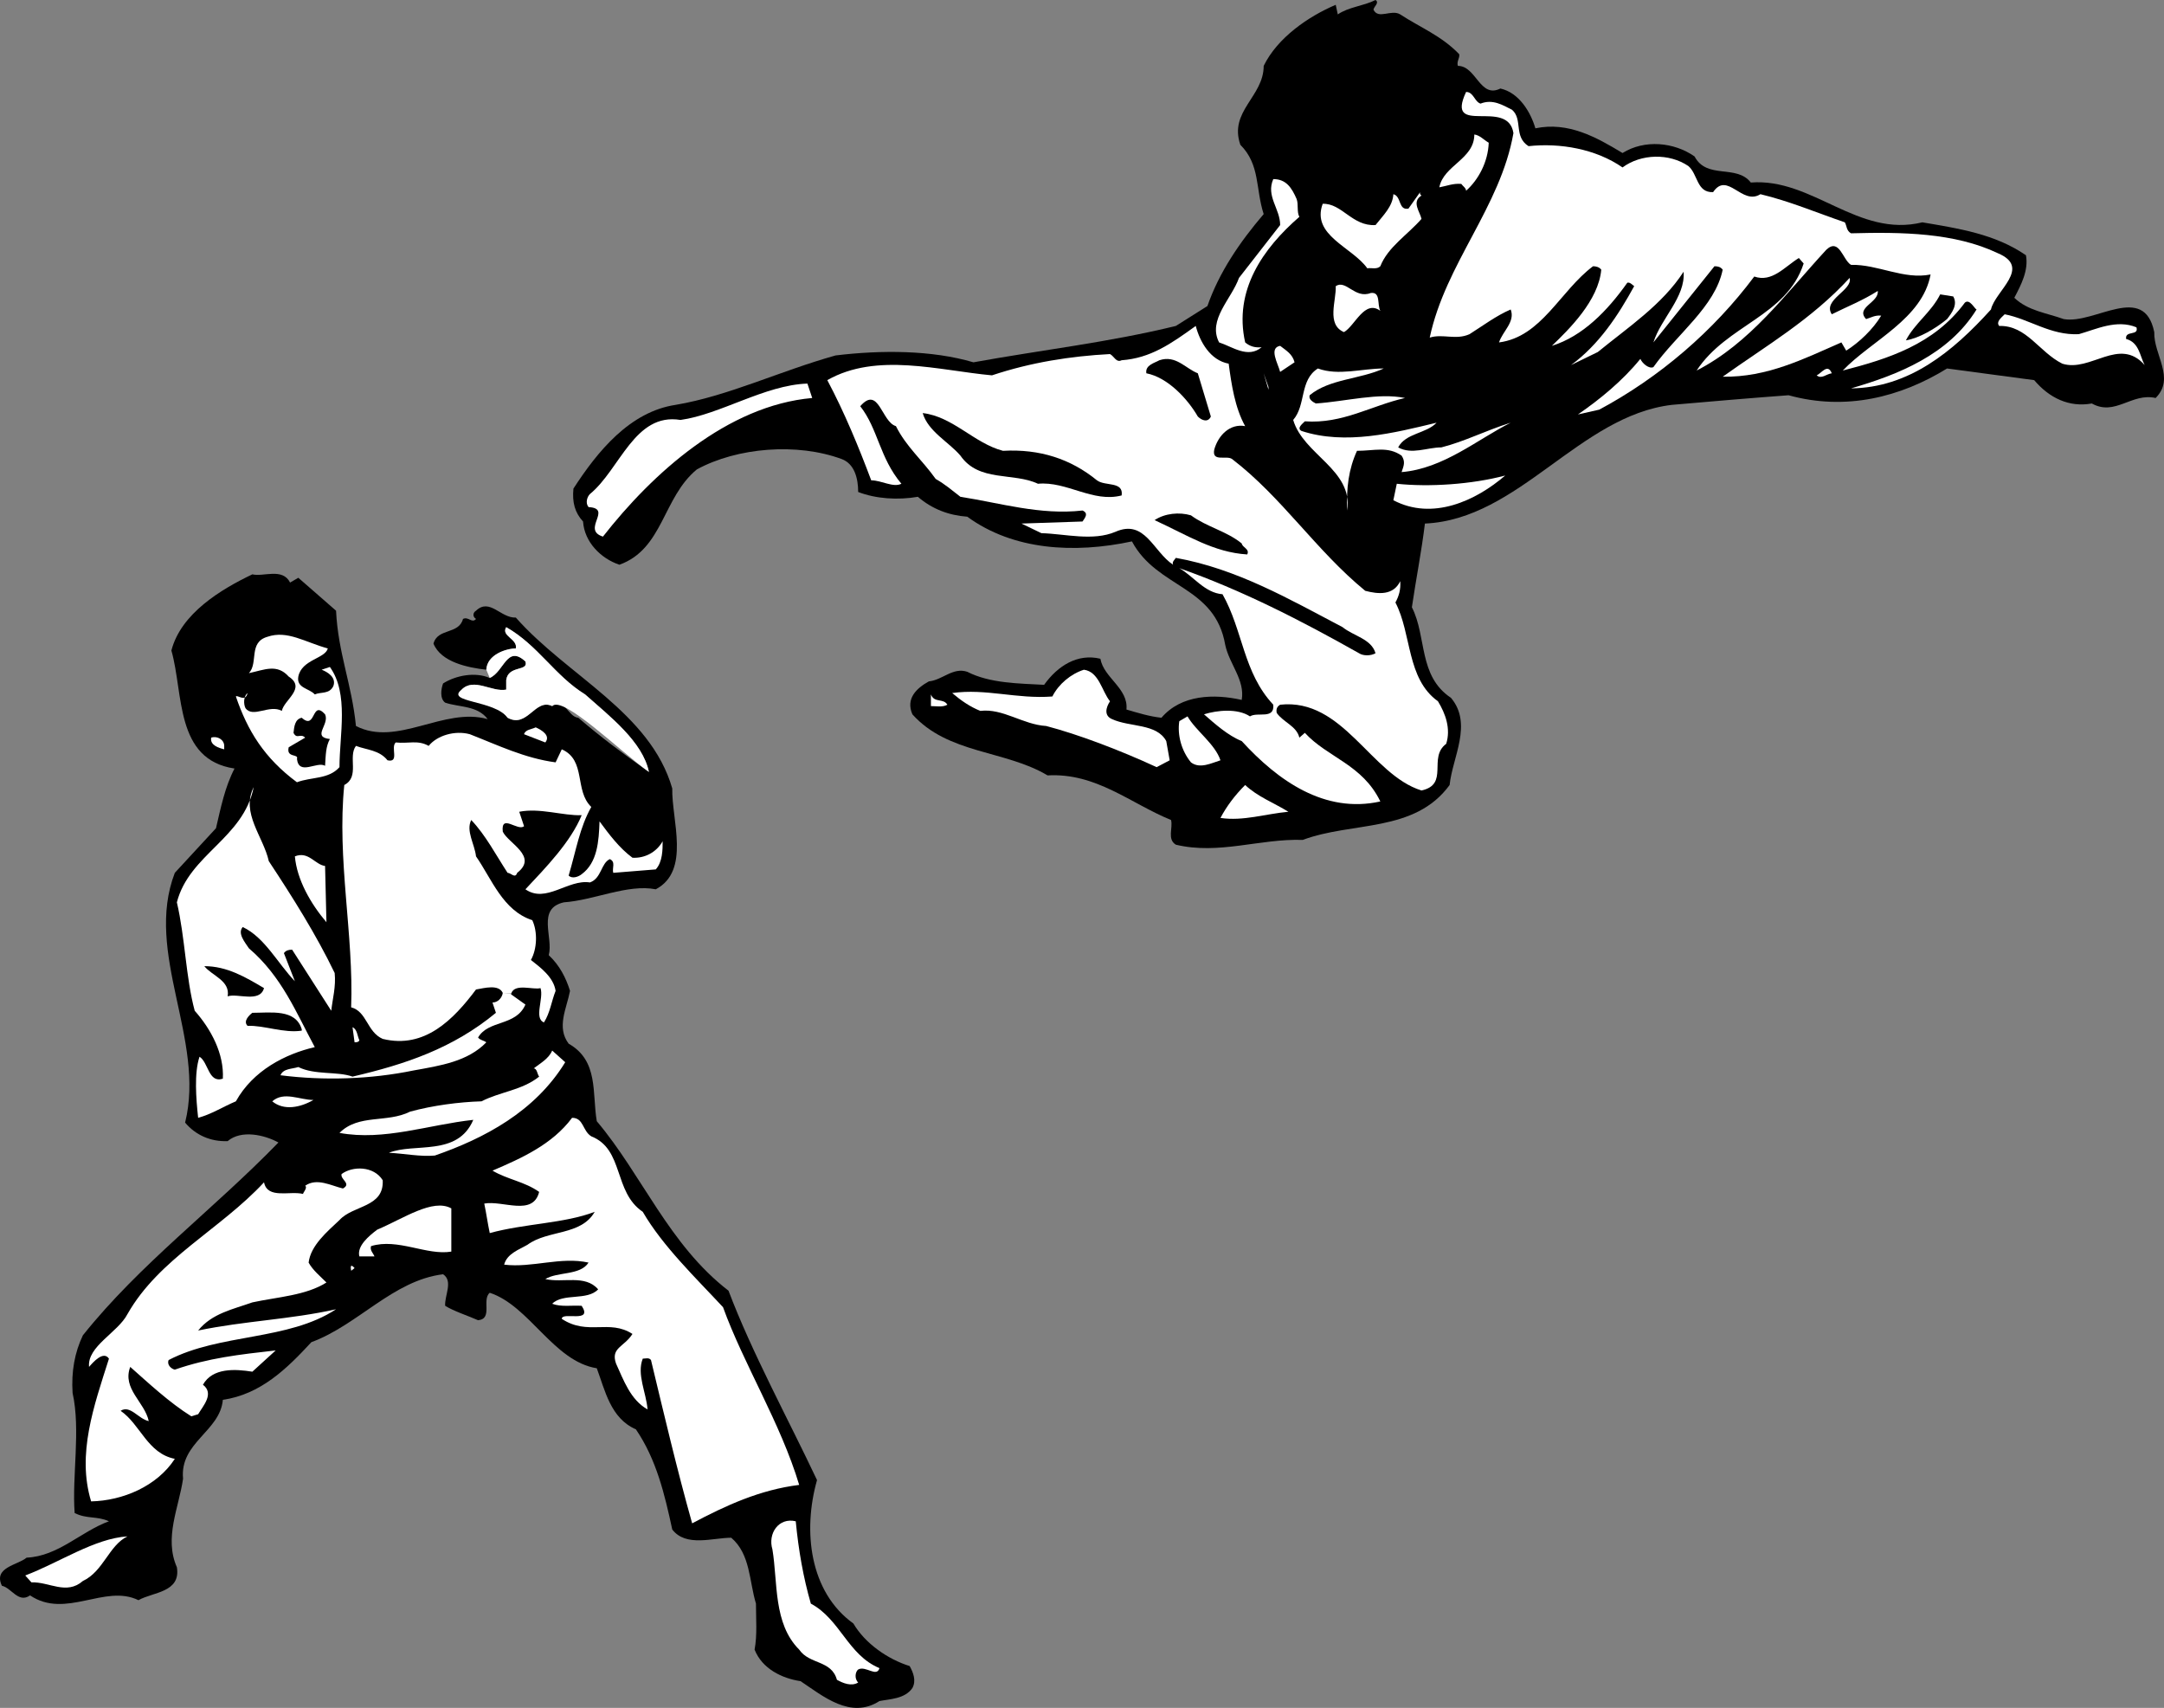 <svg xmlns="http://www.w3.org/2000/svg" width="492.808" height="388.902"><rect width="100%" height="100%" fill="#808080" stroke="none"/><path d="M313.248 0c.937.625-.313 1.406-.469 2.188 1.094 2.343 4.063-.157 6.094 1.093 4.531 2.969 9.375 4.844 13.437 9.063.156.937-.625 1.562-.312 2.656 4.219 0 5 7.5 9.687 5.156 4.219.938 6.875 5.313 7.969 9.063 7.5-1.563 13.906 2.031 19.844 5.625 5-3.125 11.719-2.5 16.406.781 2.813 5.313 9.531 1.719 12.813 5.938 14.062-1.094 24.375 12.656 39.062 9.062 8.281 1.406 16.563 2.656 23.594 7.5.625 3.438-1.094 6.719-2.656 9.688 3.125 2.968 7.343 3.437 11.25 4.843 7.03 1.25 18.28-8.437 20.625 2.969-.157 5.156 4.843 10.469.312 15-5.469-1.25-9.219 4.219-14.531 1.25-5.156.938-9.688-1.25-13.125-5.313l-19.844-2.656C432.779 90.47 420.279 93.594 407.31 90c-8.437.625-17.656 1.406-26.562 2.188-21.094 2.5-34.844 26.093-56.25 27.03-.781 6.407-2.031 12.657-2.969 19.063 3.438 6.719 1.406 15.625 8.906 20.625 5 5.938.313 13.594-.312 19.844-7.969 10.938-22.188 8.281-33.438 12.5-9.844-.313-19.062 3.438-28.906 1.094-2.031-1.25-.625-3.75-1.094-5.625-9.219-3.75-17.031-10.781-28.125-10.156-9.687-5.782-22.656-4.844-30.781-13.907-1.563-3.594.938-5.937 3.75-7.5 3.125-.312 5.469-3.281 8.75-2.187 5.156 2.656 11.875 2.656 17.5 2.969 3.125-4.375 7.656-7.188 12.813-5.938.78 4.375 6.406 6.719 5.937 11.563 2.656.78 5.156 1.562 7.969 1.875 4.531-5.313 12.031-5.47 18.281-4.063.781-4.531-2.813-8.125-3.75-12.5-2.344-13.594-15.469-12.813-21.25-23.594-13.125 2.813-27.031 2.031-37.5-5.625-4.219-.312-7.969-1.719-11.25-4.531-4.531.781-9.531.469-13.594-1.094 0-2.969-.781-6.406-3.75-7.5-10.156-3.75-23.75-2.656-32.969 2.344-7.812 6.406-7.656 18.125-17.656 21.719-4.219-1.406-7.969-5.156-8.281-9.844-1.875-2.031-2.5-4.375-2.188-7.5 5.47-8.438 12.813-17.5 23.282-19.063 12.031-2.03 23.594-7.656 36.406-11.25 10.313-1.25 21.875-1.25 31.406 1.563 15.469-2.813 30.781-4.531 46.094-8.281l7.188-4.531c2.656-7.657 7.343-14.532 12.812-20.938-1.875-5.781-.781-11.25-5.313-15.781C279.81 25.312 287.78 22.03 287.78 15c3.125-6.406 10.156-11.25 16.406-13.906l.469 2.187c2.5-1.719 5.781-1.875 8.594-3.281"/><path fill="#fff" d="M337.154 23.594c2.813-1.094 5 .312 7.188 1.406 2.5 2.188.312 6.094 3.75 8.281 7.187-.781 15.312.625 21.406 4.844 4.219-3.125 10.625-3.281 15-.313 2.187 1.876 1.875 6.094 5.625 5.938 3.281-4.844 6.562 3.125 10.781.469 6.563 1.562 12.813 4.218 19.219 6.406.469.781.312 1.875 1.406 2.5 11.563-.313 23.594-.156 33.438 4.531 7.812 3.282-.625 8.594-1.563 12.813-8.75 9.687-18.75 17.812-31.875 17.969 10.781-3.126 22.188-7.657 28.594-17.97-.469-.156-1.563-2.5-2.656-1.562-7.032 9.531-17.5 12.813-27.813 15.469 6.563-6.875 18.125-11.719 20-21.875-6.094 1.25-12.031-2.344-18.125-2.188-1.875-1.093-2.656-6.25-5.625-3.437-9.375 10.156-17.344 21.25-29.531 27.5 6.875-10.469 20.469-12.344 24.375-24.375l-1.094-1.25c-3.281 2.031-6.094 5.625-10.156 4.219-9.219 12.343-21.563 22.968-35.313 30.312l-4.844 1.094c5-3.438 10.157-7.656 14.22-12.656.468 1.094 2.03 2.344 2.968 1.875 5.313-7.5 14.063-13.75 15.781-22.188-.469-.625-1.094-.781-1.875-.781L376.53 77.969c1.719-5.469 7.344-10.313 6.875-16.094-4.844 7.5-12.656 12.656-19.531 18.281l-6.094 2.969c6.406-4.688 10.781-11.406 14.375-17.969-.469-.312-.938-.937-1.563-.781-4.53 6.406-10.156 12.188-17.187 14.375 3.906-3.75 10.625-10.313 11.25-17.344-.469-.625-1.25-.781-1.875-.781-7.5 5.625-11.719 16.094-21.406 17.344.781-2.5 3.75-4.688 2.656-7.5-3.281 1.406-6.406 3.75-9.375 5.625-3.125 1.406-6.094-.156-9.063.781 3.594-16.875 16.094-29.688 19.063-46.563-1.25-8.125-15.625.938-10.781-9.375 1.719 0 1.875 2.188 3.281 2.657"/><path fill="#fff" d="M339.029 32.5c-.156 4.375-2.344 8.438-5.156 10.938 0-.626-.781-1.094-1.094-1.563-1.875-.156-3.281.469-5 .781.938-5 7.969-6.406 7.969-12.031 1.25.156 2.187 1.25 3.281 1.875m-43.75 12.813c.469 1.25 0 2.968.625 4.062-8.281 7.188-15 16.719-12.344 28.594 1.094.937 2.344 1.25 3.75 1.094-3.125 2.656-6.719-.157-9.687-1.094-2.656-5.156 2.812-9.844 4.531-14.688l9.375-12.031c0-3.75-3.281-6.563-1.563-10.469 2.97 0 4.22 2.032 5.313 4.532m28.437-.782c-2.343 1.407-.312 3.75 0 5.313-3.125 3.593-7.656 6.406-9.375 10.781-.78.781-2.03.313-2.968.469-3.438-4.844-12.813-7.5-10.156-14.688 4.375-.156 6.718 5.157 12.03 4.844 1.72-2.188 3.907-4.219 4.063-7.031 1.875.468 1.094 3.75 3.438 3.281l2.656-3.75c-.156.469.156.625.313.781m93.437 27.032c3.438-1.72 7.031-3.126 10.469-5.313.312 2.656-5.156 3.75-2.656 6.406 1.093-.312 2.03-.937 3.437-.781-1.875 3.125-5 6.094-7.969 7.969l-1.094-1.875c-8.593 3.75-16.875 7.969-27.03 7.812 9.843-7.031 20.156-12.969 28.906-22.5.78 2.813-6.25 5-4.063 8.282m-105-4.844c2.344-.313 1.406 2.656 2.188 4.062-3.594-2.656-5.782 3.438-8.282 4.844-4.062-1.719-1.719-7.188-1.875-10.469 2.344-1.562 4.375 2.969 7.969 1.563"/><path d="M444.81 67.5c1.094 1.875-.312 3.75-1.406 5.156-2.656 2.188-6.406 4.375-9.375 4.844 2.031-3.906 5.781-6.406 7.813-10.469l2.968.469"/><path fill="#fff" d="M473.404 76.094c3.906-1.094 8.594-3.438 13.125-1.563.625 2.031-2.656.625-2.344 2.656 2.969.782 3.125 3.907 4.219 5.938-5.781-6.563-12.344 1.719-18.75-.313-5.313-2.656-8.125-8.75-14.375-8.593-.781-.938.469-1.875 1.25-2.656 5.625 1.093 10.469 4.843 16.875 4.53m-193.594 6.72c.625 4.687 1.406 10 3.75 14.218-3.437-.625-6.094 2.031-7.031 5.313-.625 2.969 2.813 1.25 4.063 2.187 11.406 8.75 19.062 20.781 30.312 30 2.969.781 6.406 1.094 7.969-2.187.156 1.875-.313 3.437-1.094 4.844 3.75 7.187 2.5 17.343 9.688 22.5 1.718 2.812 2.968 6.25 1.875 9.687-4.22 3.125.78 9.219-5.625 10.625-11.563-3.594-17.813-21.094-32.188-19.531-.781.469-.938 1.094-.781 1.875 1.562 2.187 4.531 2.969 5.156 5.625l1.25-1.094c5.156 5.625 13.125 7.188 17.188 15.625-12.657 2.813-23.282-4.688-31.563-13.75-3.125-1.25-6.094-3.906-8.594-6.094 2.969-.937 7.656-1.406 10.469.469 1.719-1.094 5.625.781 5.313-2.656-6.875-7.344-6.875-16.875-11.563-25.156-4.063-.313-6.563-4.063-9.844-5.938 14.219 5 27.656 11.875 40.938 19.375.937.625 2.656.625 3.75 0-.938-3.281-5-3.906-7.5-5.938-12.188-6.406-24.063-13.28-37.969-15.78-.313.468-.938.937-.625 1.562-4.531-2.969-6.406-10.469-13.125-7.5-5.156 2.187-11.406.469-16.875.312l-4.531-2.187 13.906-.469c.625-.938 1.406-1.875 0-2.5-9.688 1.094-18.75-1.719-27.813-3.125-2.03-1.563-3.437-2.813-5.625-4.063-3.125-4.374-6.718-7.343-9.062-12.03-3.281-.938-3.906-9.376-8.125-4.532 4.063 5.156 4.375 11.719 9.375 17.656-1.875.938-4.531-.781-6.875-.781-2.813-7.5-6.094-15.469-10-22.813 11.25-6.406 25.469-2.187 37.5-1.093 8.906-2.969 17.969-4.375 26.875-4.844.938.469 1.406 2.031 2.656 1.406 6.563-.469 11.25-3.75 16.875-7.812.938 3.594 3.281 7.812 7.5 8.594m15-.313-3.281 2.188c-.469-1.876-2.656-5.47 0-5.938 1.406 1.094 2.813 1.875 3.281 3.75"/><path d="m272.779 85 2.969 9.844c-.625 1.406-2.031.937-2.969 0-2.344-4.063-6.875-8.906-11.719-9.844-.312-1.875 1.875-2.344 2.969-2.969 3.75-1.25 5.938 1.875 8.75 2.969"/><path fill="#fff" d="M315.123 83.906c-5.469 2.5-12.344 2.344-16.875 6.094-.313.938.781 1.563 1.406 1.875 6.875-.469 14.219-2.5 20.313-1.25-7.657 1.719-14.22 5.938-22.813 5.313-.625.624-1.875 1.562-.781 2.187 10 3.281 21.094.469 30.781-1.875-2.344 2.5-7.031 2.344-8.75 5.625 3.125 1.719 6.563 0 9.844 0 5.469-1.406 9.844-3.75 15.781-5.625-7.5 3.75-15.313 10.469-24.844 11.25.469-1.406.938-2.344 0-3.75-3.125-2.188-6.25-1.094-10.156-1.094-1.875 4.063-2.5 8.594-2.188 13.594 1.25-9.375-10-12.656-12.343-20.625 2.969-3.438 1.406-9.063 5.625-11.719 4.687 1.719 10 0 15 0M417.154 85c-1.25.156-2.344 1.406-3.438.469 1.094-.469 2.5-2.813 3.438-.469m-128.281 3.75L287.779 85l1.094 3.125zm-103.907 1.875c-19.375 1.719-36.406 17.188-47.656 31.563-5-1.563 2.344-6.407-3.281-6.72-.781-.937-.313-2.343.313-2.968 6.874-5.625 10.156-18.594 20.624-16.875 9.063-1.25 19.22-7.969 28.907-8.281l1.094 3.281"/><path d="M228.404 102.656c8.438-.469 15.469 1.875 21.406 6.719 1.875 1.406 6.094.156 5.625 3.438-6.562 1.718-12.5-3.282-19.062-2.657-5.625-2.656-13.438-.312-17.656-6.406-2.657-3.125-7.344-5.469-8.594-9.688 6.875.782 11.719 6.876 18.281 8.594"/><path fill="#fff" d="M342.779 108.281c-6.719 5.781-16.563 10.313-25.469 5.625l.781-3.75c7.344.781 17.032.156 24.688-1.875"/><path d="M282.779 123.75c.156.938 1.875 1.25 1.25 2.5-7.656-.469-13.594-4.375-21.094-7.813 2.344-1.562 5.625-1.874 8.281-1.093 3.594 2.656 8.125 3.594 11.563 6.406"/><path fill="#fff" d="M252.779 159.688c-.938 1.406-1.406 3.28.469 4.062 4.062 1.875 10.156.938 12.344 5l.78 4.375-2.968 1.563c-8.438-3.907-17.969-7.5-25.156-9.375-5.313-.313-9.844-4.063-15-3.438-2.344-.938-4.375-2.344-6.406-4.063 7.656-1.093 14.687 1.407 22.812.782 1.406-2.813 4.219-5.156 7.188-6.094 3.437.469 4.062 4.844 5.937 7.188m-37.031.781c-1.094.625-2.5.312-3.75.312v-2.656c.781 2.031 2.812.781 3.75 2.344m62.187 12.656c-2.031.625-4.687 2.031-6.719.469-2.187-2.656-3.125-6.25-2.656-9.375l1.875-1.094c1.875 3.281 6.25 6.25 7.5 10m15.469 11.719c-5.156.469-10.313 2.187-15.469 1.406 1.406-2.656 3.281-5.156 5.625-7.5 2.813 2.656 6.563 4.063 9.844 6.094"/><path d="m66.06 132.656 1.875-1.094 8.594 7.5c.469 9.688 3.594 16.72 4.531 26.25 9.375 4.844 20-4.375 30-1.562-2.344-3.125-6.406-2.656-9.687-3.75-1.25-.938-.938-3.125-.469-4.375 2.969-1.875 7.344-2.656 10.625-1.25 3.281-1.406 3.906-7.656 8.125-3.75.781 2.344-3.906.781-4.375 4.219v2.187c-3.281.625-7.344-2.812-10.156 0 3.593 2.5 7.5 2.344 10.468 6.406 4.532 2.5 6.25-4.53 10.157-2.656 2.5-2.5 3.593 2.5 5.937 2.656 5.313 4.532 9.688 7.813 16.094 12.344-1.406-6.875-8.906-12.656-14.531-17.656-6.875-4.219-10.781-11.25-17.969-15.313-1.25 2.032 2.656 2.657 2.188 4.844-2.188 0-6.563 1.406-6.72 4.844-4.218-.469-10.312-1.719-12.03-5.938.937-3.593 5.78-2.03 6.718-5.625 1.25-.625 2.031 1.094 2.969 0-.781-.468-.781-1.406 0-1.875 3.125-2.968 5.625 1.72 9.063 1.563 11.718 13.281 30.624 21.563 35.624 38.906-.156 7.188 4.22 18.75-3.75 22.969-6.406-1.25-14.062 2.5-20.937 2.969-6.25 1.406-2.344 7.969-3.438 12.031 2.5 2.344 3.907 5.156 4.844 8.125-.781 4.063-3.125 8.281-.312 12.031 6.875 3.906 5.312 11.25 6.406 17.656 10.313 12.188 16.406 28.125 30 38.594 5.313 14.063 13.594 29.219 20.156 43.125-3.281 11.563-1.719 25.469 8.281 32.656 2.657 4.532 7.813 8.125 12.813 9.688.781 1.406 1.563 3.281.625 5-1.719 2.5-5.156 2.5-7.5 2.969-6.563 4.219-12.813-1.094-17.969-4.531-4.219-.625-8.75-2.813-10.469-7.188.625-3.281.313-7.031.313-10.469-1.563-5.156-1.25-11.25-5.625-15-4.219 0-10.313 2.188-13.438-1.875-1.718-7.969-3.593-15.937-8.28-22.812-5.782-2.5-7.032-8.906-8.907-13.906-9.844-1.563-15.313-14.22-24.375-17.188-1.875 1.563.781 5.938-2.656 6.25-2.5-1.094-5.469-2.031-7.5-3.281-.157-2.344 1.875-5.625-.469-7.188-11.406 1.406-19.375 11.563-30 15.469-5.625 6.094-11.563 11.875-20.156 13.125-.625 7.188-9.844 9.688-9.063 17.969-.937 6.562-4.375 13.437-1.406 20.156.938 5.781-5.469 5.625-8.75 7.5-7.656-3.75-16.562 4.375-24.687-1.094-2.657 1.875-4.22-1.719-6.407-2.187-2.031-4.219 3.594-4.688 5.625-6.406 7.188-.313 12.344-5.938 18.75-8.282-2.812-1.25-5-.469-7.812-1.875-.625-8.437 1.406-18.906-.469-27.344-.312-4.843.469-9.218 2.344-13.125 12.969-16.25 29.844-28.75 44.531-43.906-3.125-1.719-8.437-2.969-11.562-.312-3.907.156-7.344-1.406-9.688-4.219 4.688-18.906-9.375-38.594-2.344-56.875l9.375-10.156c1.094-4.688 2.032-9.375 4.219-13.594-13.594-2.031-11.562-17.031-14.375-26.875 2.188-8.438 11.25-13.906 18.437-17.344 2.5.625 6.875-1.562 8.594 1.875"/><path fill="#fff" d="M74.654 147.656c-.625 2.344-5.938 2.5-6.719 6.406-.469 2.657 2.5 2.657 3.75 4.063 1.406-.625 3.281 0 4.219-1.875.781-2.031-1.406-3.281-2.656-3.75l1.875-.625c4.375 6.094 2.187 15.469 2.187 22.813-2.5 2.812-6.406 2.187-9.687 3.437-7.434-5.512-11.25-11.719-13.906-19.531.312-.469 2.187 1.406 2.656-.781-.938.78-.938 2.5-.469 3.437 1.719 2.344 5.469-.938 8.281.625.469-2.5 5.625-5.156 1.563-7.813-2.657-2.968-5.469-1.562-9.063-.78 2.188-2.345-.156-7.032 4.219-8.282 4.531-1.563 8.594 1.25 13.75 2.656"/><path d="M74.029 162.656c1.094 2.344-3.125 5.156 1.094 5.625-.938 1.719-.938 3.594-1.094 6.094-1.875-1.094-5.938 2.344-6.406-1.563.468-1.25-2.5-.156-1.875-2.656l3.75-2.187c-1.094-1.094-1.875.469-2.657-1.094.157-1.406.313-3.125 1.875-3.438 3.282 2.97 2.188-4.218 5.313-.78"/><path fill="#fff" d="m124.185 169.063-4.844-1.875c.313-1.094 1.72-1.094 2.657-1.563 1.406.625 3.437 1.875 2.187 3.438m-9.687 57.031c-.938-2.031-4.219-1.094-6.094-.781-5.156 6.875-11.719 13.593-21.25 11.25-3.594-1.563-3.594-6.25-7.188-7.188.625-16.406-3.28-33.75-1.562-50.625 3.594-1.875.781-6.406 2.656-8.906 2.5.937 5.313.937 7.188 3.281 2.812.625.625-2.969 1.875-4.063 2.968.313 5-.625 7.5.782 1.875-2.344 5.937-3.594 9.375-2.656 6.406 2.5 12.5 5.468 19.531 6.406l1.406-2.969c5.625 2.5 2.813 9.375 6.719 13.125-2.656 4.688-3.438 9.844-5.156 15.625.781.781 2.187.313 2.969-.313 3.593-2.656 3.906-7.5 4.062-12.03 2.188 2.968 4.531 6.093 7.5 8.28 2.813.157 5.469-1.25 6.875-3.75 0 1.875 0 4.688-1.563 6.407l-9.687.781c-.313-1.094.625-2.5-.781-3.125-2.031.938-1.875 4.375-4.531 5.313-5-.782-10 4.843-14.688 1.562 4.688-5 10.313-10.781 12.813-16.875-4.22.156-9.532-1.719-14.22-.781l1.094 3.281c-1.406 1.25-5.312-2.969-4.843 1.25 1.25 2.656 8.125 5.625 3.281 9.375-.469 1.406-1.406 0-2.188 0-2.656-4.063-5-8.594-8.28-12.031-1.25 2.5.78 5.469 1.093 8.281 3.594 5.156 6.094 12.344 12.813 14.531 1.25 2.656 1.093 6.563-.313 9.063 2.188 1.719 5.156 3.906 5.625 7.031-.938 2.344-1.25 5-2.656 7.188-2.344-.938 0-5.47-.782-7.813-1.664.453-5.816-1.145-6.648 1.164l-1.945-.07"/><path fill="#fff" d="M116.443 226.164c-.027.078-.05.156-.07.242l3.281 2.344c-2.187 5-8.437 3.438-10.781 7.5.469.625 1.25.625 1.875 1.094-4.219 4.375-10.469 5.312-16.563 6.406-9.843 2.031-20.468 2.344-30.312 1.094.625-1.563 2.656-1.406 4.062-1.875 3.75 1.875 8.907.937 12.344 2.187 12.031-2.812 22.813-6.406 32.656-14.531l-.781-2.344c1.25 0 2.188-1.094 2.344-2.187l1.945.07m-65.383-56.32v.781c-1.25-.313-3.281-.938-2.968-2.656 1.406-.469 2.968.469 2.968 1.875m6.719 9.375c-2.969 5.937 2.187 11.25 3.437 16.875 5.47 8.281 10.782 16.719 15 25.469.313 3.125-.468 5.78-.78 8.593l-8.907-13.906c-.781 0-1.406.156-1.875.781l2.5 6.406c-3.906-4.062-6.875-10-11.875-12.343-1.25 1.406.469 3.437 1.406 4.844 7.5 6.406 10.781 14.687 15 22.5-6.719 1.562-14.062 5.312-17.968 12.343-2.97 1.25-5.625 2.969-8.594 3.75-.469-4.375-.938-10.156.312-13.906 2.032 1.25 2.032 6.094 5.313 5 .312-5.625-2.656-11.25-6.406-15.469-2.032-7.5-2.188-16.719-4.063-24.687 2.813-10.938 15.156-14.531 17.5-26.25m16.25 17.969L74.341 210c-3.593-4.219-6.718-9.688-7.187-15 3.125-1.25 4.531 1.875 6.875 2.188"/><path d="M60.123 225c-.938 3.438-6.094 1.094-8.281 1.875.625-3.594-3.594-4.688-5.313-6.875 5.156 0 9.375 2.5 13.594 5m8.593 9.375v.313c-4.062.625-8.593-1.25-12.343-1.094-1.094-1.094.469-2.5 1.093-2.969 4.22 0 9.844-.938 11.25 3.75"/><path fill="#fff" d="M81.841 236.875c-.156.469-.78.469-1.093.469l-.469-3.438c1.094.469 1.094 2.031 1.562 2.969m46.875 5c-6.875 11.25-18.437 17.344-29.687 21.25-3.281.313-7.031-.469-10.469-.625 5.781-2.344 15.625.938 19.219-7.5-10.156 1.094-20.313 4.844-30.469 2.969 4.375-4.375 10.781-2.188 16.094-4.844 5.156-1.406 11.094-2.188 16.25-2.344 4.219-2.187 9.219-2.5 13.125-5.625-.469-.625-.469-1.875-1.25-1.875 1.406-1.094 3.438-2.187 4.219-4.062l2.968 2.656m-57.343 8.594c-2.969 1.719-6.719 2.5-9.375.312 2.656-2.344 6.25-.312 9.375-.312m63.281 8.281c7.5 2.969 5 12.656 11.719 17.188 4.531 7.812 12.187 15.156 18.281 21.718 4.688 12.969 13.125 26.406 17.344 40.469-8.906 1.094-16.719 4.688-24.375 8.75-3.438-12.188-6.406-24.844-9.375-37.188-.469-.625-1.25-.312-1.875-.312-1.406 3.594.781 7.656 1.094 11.563-3.907-2.188-5.47-6.72-7.188-10.47-1.25-3.593 1.875-3.75 3.75-6.718-5.313-3.438-10.156.469-16.094-3.438 0-1.718 7.188 1.094 4.531-2.968-2.187-.156-4.687.312-6.718-.469 2.5-2.5 7.968-.625 10.468-3.281-2.968-3.438-7.968-1.406-12.03-2.344 2.812-1.719 7.968-.781 9.843-3.75-6.406-1.406-12.813 1.25-19.219.469.625-2.5 3.438-3.438 5.313-4.531 4.687-3.438 12.187-2.032 15.312-7.5-6.875 2.656-15.937 2.656-23.906 4.843-.469-2.187-.781-4.531-1.25-6.719 4.219-.78 11.094 2.97 12.5-2.656-3.281-2.344-7.188-2.812-10.625-4.844 6.563-2.812 13.594-5.937 18.125-12.03 2.656 0 2.344 2.968 4.375 4.218m-47.5 10c.312 6.25-6.719 5.625-9.844 9.063-2.812 2.656-6.562 5.78-7.031 9.687.937 1.719 2.656 3.125 4.062 4.531-4.687 2.969-11.093 3.281-16.875 4.531-4.374 1.563-9.218 2.5-12.343 6.407 10.469-2.188 20.937-2.5 31.406-4.844-10.938 7.188-26.406 5.469-38.125 11.563-.469 1.093.625 2.03 1.406 2.187 7.657-2.656 14.688-3.438 22.969-4.375l-5.313 4.844c-3.906-.625-9.062-.938-11.25 2.969 2.657 2.03 0 4.843-1.093 6.718l-1.563.469c-5-3.125-9.843-7.656-13.906-11.25-1.875 5 3.281 7.969 4.219 12.344-2.344-.469-4.219-3.75-6.406-2.344 4.53 3.125 6.093 9.688 12.343 10.938-4.062 6.25-11.875 9.53-19.062 9.687-3.281-10.781.625-21.719 4.062-32.5-1.25-1.875-3.593.781-4.531 1.875-.469-4.688 6.563-7.813 8.75-12.031 7.188-12.656 21.094-19.219 31.094-30 .781 3.906 5.937 1.875 8.906 2.656-.156-.156 1.094-1.406.469-1.875 2.656-1.875 5.937 0 8.593.625 2.032-1.094-.625-2.031-.312-3.281 2.5-1.875 7.344-1.875 9.375 1.406"/><path fill="#fff" d="M102.779 275.156V285c-5.625.938-12.188-3.125-18.281-1.25-.313.938.468 1.563.781 2.344h-3.438c-.625-2.344 2.188-4.688 4.063-6.094 5.937-2.5 12.656-7.188 16.875-4.844M80.748 288.75l-.782.625c.157.313-.625-2.188.782-.625m100.468 57.656c.625 6.563 1.72 12.813 3.438 18.75 6.719 3.594 8.438 11.719 15.625 14.688-.625 2.187-3.125-.625-4.844.312-.625.469-.937 2.031 0 2.969-1.562.938-3.437.156-4.844-.625-1.25-4.531-6.25-3.438-8.593-6.875-5.938-5.938-4.844-15.313-6.094-22.813-1.094-3.593 1.406-7.343 5.313-6.406m-152.188 3.438c-4.219 2.031-5.469 7.969-10.156 10.156-3.75 3.281-7.656.156-11.719.313l-1.406-1.563c7.812-2.969 15.781-8.438 23.281-8.906m82.5-195.469c3.281-1.406 3.906-7.656 8.125-3.75.781 2.344-3.906.781-4.375 4.219v2.187c-3.281.625-7.344-2.812-10.156 0-3.75 2.969 7.5 2.344 10.468 6.406 4.532 2.5 6.25-4.53 10.157-2.656 2.5-2.5 15.625 10.469 22.031 15-1.406-6.875-8.906-12.656-14.531-17.656-6.875-4.219-10.781-11.25-17.969-15.313-1.25 2.032 2.656 2.657 2.188 4.844-2.188 0-6.563 1.406-6.72 4.844l.782 1.875"/></svg>

